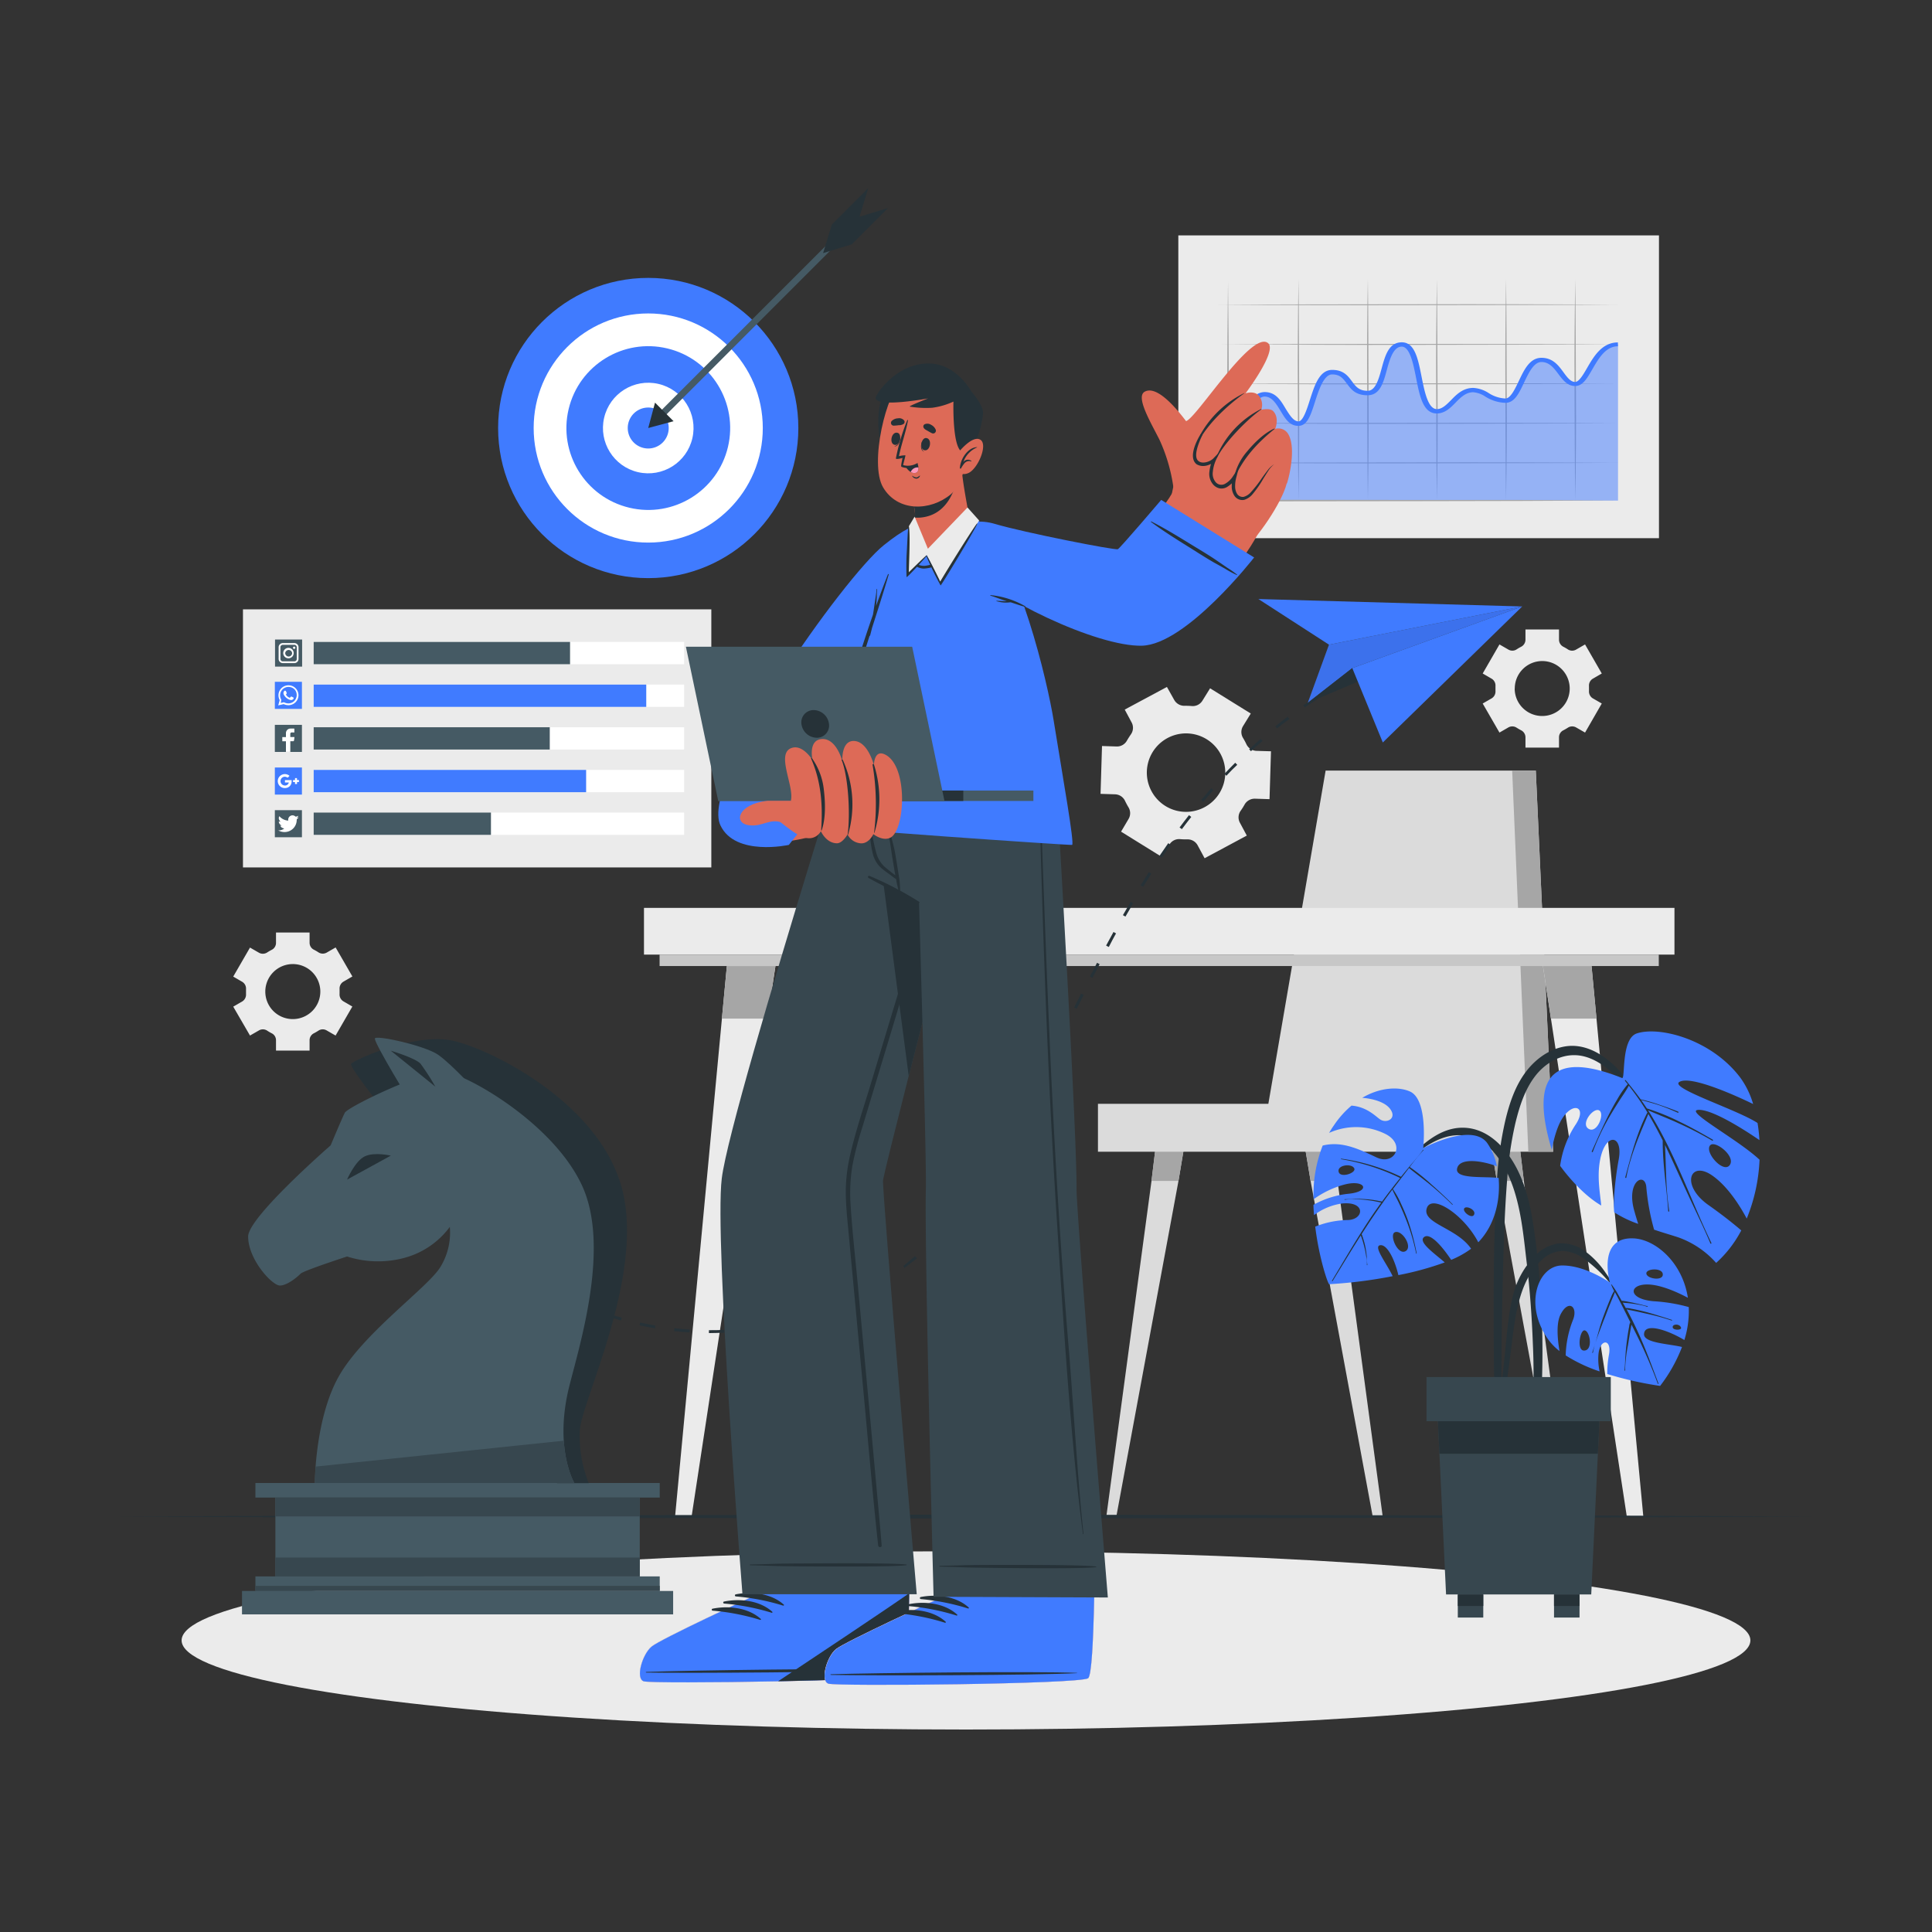 <svg xmlns="http://www.w3.org/2000/svg" viewBox="0 0 500 500"><rect x="0" y="0" width="500" height="500" fill="#333333" stroke="none"/><g id="freepik--background-complete--inject-220"><polygon points="307.36 291.39 304.99 305.62 288.91 392.44 286.32 392.44 298.01 305.62 299.74 291.39 307.36 291.39" style="fill:#dbdbdb"></polygon><polygon points="299.74 291.39 307.36 291.39 304.99 305.62 298.01 305.62 299.74 291.39" style="fill:#a6a6a6"></polygon><polygon points="357.84 392.44 355.25 392.44 339.18 305.62 336.8 291.39 344.43 291.39 346.15 305.62 357.84 392.44" style="fill:#dbdbdb"></polygon><polygon points="344.43 291.39 346.15 305.62 339.18 305.62 336.8 291.39 344.43 291.39" style="fill:#a6a6a6"></polygon><polygon points="406.06 392.44 403.47 392.44 387.4 305.62 385.02 291.39 392.65 291.39 394.37 305.62 406.06 392.44" style="fill:#dbdbdb"></polygon><polygon points="394.37 305.62 387.4 305.62 385.02 291.39 392.65 291.39 394.37 305.62" style="fill:#a6a6a6"></polygon><polygon points="401.95 298.07 284.15 298.07 284.15 285.66 328.25 285.66 343.07 199.43 397.46 199.43 401.95 298.07" style="fill:#dbdbdb"></polygon><polygon points="401.95 298.07 395.53 298.07 391.35 199.43 397.46 199.43 401.95 298.07" style="fill:#a6a6a6"></polygon><path d="M290.13,215.23l10.53,6.53,2-3.22a2.93,2.93,0,0,1,2.77-1.37c.61.05,1.23.07,1.85.06a2.93,2.93,0,0,1,2.67,1.54l1.8,3.34,10.92-5.86-1.79-3.34a2.93,2.93,0,0,1,.2-3.08,17.16,17.16,0,0,0,1-1.58,3,3,0,0,1,2.68-1.55l3.79.12.38-12.39-3.8-.11a3,3,0,0,1-2.57-1.73c-.13-.27-.26-.54-.41-.81s-.29-.54-.45-.79a2.94,2.94,0,0,1,0-3.08l2-3.25-10.53-6.53-2,3.23a2.92,2.92,0,0,1-2.77,1.36c-.61-.05-1.23-.07-1.84-.06a3,3,0,0,1-2.68-1.53L302,177.78l-10.92,5.86,1.79,3.34a2.93,2.93,0,0,1-.2,3.08c-.35.51-.67,1-1,1.57a2.94,2.94,0,0,1-2.67,1.56l-3.8-.12-.38,12.38,3.8.12a2.94,2.94,0,0,1,2.55,1.73c.13.27.27.54.42.82s.29.53.45.79a2.94,2.94,0,0,1,0,3.09ZM298,204.74a10.15,10.15,0,1,1,13.74,4.16A10.13,10.13,0,0,1,298,204.74Z" style="fill:#ebebeb"></path><path d="M383.72,182.07l4.34,7.52,2.3-1.33a2.05,2.05,0,0,1,2.16.08c.37.23.74.45,1.13.65a2.06,2.06,0,0,1,1.14,1.83v2.66h8.68v-2.66a2,2,0,0,1,1.15-1.83c.38-.2.76-.42,1.12-.65a2.05,2.05,0,0,1,2.16-.08l2.31,1.33,4.33-7.52-2.31-1.33a2.07,2.07,0,0,1-1-1.91c0-.21,0-.43,0-.64s0-.43,0-.64a2.05,2.05,0,0,1,1-1.91l2.31-1.34-4.33-7.52-2.31,1.33a2,2,0,0,1-2.17-.07,11.27,11.27,0,0,0-1.12-.65,2.06,2.06,0,0,1-1.14-1.83V162.9h-8.68v2.66a2.06,2.06,0,0,1-1.14,1.83,12.53,12.53,0,0,0-1.12.65,2,2,0,0,1-2.16.07l-2.31-1.33-4.34,7.52,2.31,1.34a2.06,2.06,0,0,1,1,1.91c0,.21,0,.42,0,.64s0,.43,0,.64a2.07,2.07,0,0,1-1,1.91Zm8.3-3.88a7.11,7.11,0,1,1,7.11,7.11A7.11,7.11,0,0,1,392,178.19Z" style="fill:#ebebeb"></path><path d="M60.36,260.52,64.7,268l2.3-1.32a2,2,0,0,1,2.17.07c.36.23.73.45,1.12.65a2,2,0,0,1,1.14,1.83v2.66h8.69v-2.66a2,2,0,0,1,1.14-1.83c.39-.2.76-.42,1.12-.65a2,2,0,0,1,2.17-.07l2.3,1.32,4.34-7.51-2.31-1.34a2.05,2.05,0,0,1-1-1.91c0-.21,0-.43,0-.64s0-.43,0-.64a2.06,2.06,0,0,1,1-1.91l2.32-1.34-4.34-7.51-2.31,1.33a2.05,2.05,0,0,1-2.16-.08,12.53,12.53,0,0,0-1.12-.65A2,2,0,0,1,80.12,244v-2.66H71.43V244a2,2,0,0,1-1.14,1.83,12.53,12.53,0,0,0-1.12.65,2.05,2.05,0,0,1-2.16.08l-2.31-1.33-4.34,7.51,2.31,1.34a2.05,2.05,0,0,1,1,1.91c0,.21,0,.42,0,.64s0,.43,0,.64a2.08,2.08,0,0,1-1,1.92Zm8.3-3.89a7.12,7.12,0,1,1,7.11,7.11A7.11,7.11,0,0,1,68.66,256.63Z" style="fill:#ebebeb"></path><polygon points="200.69 250.01 179 392.37 174.72 392.37 188.11 250.01 200.69 250.01" style="fill:#ebebeb"></polygon><polygon points="200.68 250.01 198.61 263.61 186.83 263.61 188.11 250.01 200.68 250.01" style="fill:#a6a6a6"></polygon><polygon points="399.31 250.01 421 392.37 425.28 392.37 411.89 250.01 399.31 250.01" style="fill:#ebebeb"></polygon><polygon points="399.32 250.01 401.39 263.61 413.17 263.61 411.89 250.01 399.32 250.01" style="fill:#a6a6a6"></polygon><rect x="166.66" y="234.96" width="266.69" height="12.09" style="fill:#ebebeb"></rect><rect x="170.7" y="247.05" width="258.59" height="2.96" style="fill:#c7c7c7"></rect></g><g id="freepik--Shadow--inject-220"><ellipse cx="250" cy="424.53" rx="203" ry="23.07" style="fill:#ebebeb"></ellipse></g><g id="freepik--Floor--inject-220"><polygon points="29.71 392.48 84.78 392.24 139.85 392.15 250 391.98 360.15 392.15 415.22 392.23 470.29 392.48 415.22 392.72 360.15 392.81 250 392.98 139.85 392.81 84.78 392.72 29.71 392.48" style="fill:#263238"></polygon></g><g id="freepik--Bullseye--inject-220"><circle cx="167.76" cy="110.77" r="38.85" style="fill:#407BFF"></circle><circle cx="167.76" cy="110.77" r="29.65" style="fill:#fff"></circle><circle cx="167.76" cy="110.77" r="21.19" transform="translate(21.12 248.28) rotate(-76.59)" style="fill:#407BFF"></circle><circle cx="167.76" cy="110.77" r="11.72" transform="translate(22.29 249.52) rotate(-77.08)" style="fill:#fff"></circle><path d="M173.06,110.77a5.3,5.3,0,1,1-5.3-5.3A5.29,5.29,0,0,1,173.06,110.77Z" style="fill:#407BFF"></path><rect x="160.82" y="81.36" width="71" height="1.7" transform="translate(-0.63 162.9) rotate(-45)" style="fill:#455a64"></rect><polygon points="174.32 109.01 167.76 110.77 169.52 104.2 174.32 109.01" style="fill:#263238"></polygon><polygon points="229.82 53.84 220.41 63.25 213.02 65.5 215.28 58.12 224.69 48.71 222.44 56.09 229.82 53.84" style="fill:#263238"></polygon></g><g id="freepik--paper-plane--inject-220"><path d="M106.12,286.87c0-.68-.07-1.36-.07-2h.75c0,.65,0,1.31.07,2Z" style="fill:#263238"></path><path d="M183.6,345h-.13v-.75h.14c1.26,0,2.56,0,3.85-.1l0,.75C186.19,344.94,184.88,345,183.6,345Zm-5.16-.17c-1.33-.08-2.68-.2-4-.34l.08-.75c1.31.15,2.65.26,4,.35Zm14.07-.31-.08-.75c1.31-.14,2.64-.32,3.95-.52l.11.74C195.17,344.17,193.83,344.34,192.51,344.49Zm-23-.74c-1.31-.23-2.63-.49-4-.79l.17-.73c1.3.29,2.61.55,3.91.78Zm32-.71-.16-.73c1.29-.28,2.6-.6,3.88-.93l.19.72C204.06,342.44,202.74,342.76,201.44,343Zm-40.8-1.32c-1.28-.37-2.57-.77-3.84-1.2l.24-.71c1.26.43,2.54.83,3.81,1.19Zm49.53-1-.23-.71c1.24-.41,2.51-.85,3.77-1.32l.26.7C212.7,339.83,211.42,340.27,210.17,340.68Zm-58.08-1.92c-1.24-.5-2.48-1-3.69-1.59l.31-.69c1.2.56,2.44,1.09,3.66,1.59Zm66.54-1.29-.3-.69c1.22-.52,2.43-1.09,3.6-1.69l.34.67C221.08,336.36,219.86,336.94,218.63,337.47Zm-74.74-2.54c-1.19-.64-2.37-1.3-3.5-2l.38-.64c1.13.67,2.3,1.33,3.48,2Zm82.77-1.6-.39-.64c1.13-.68,2.26-1.41,3.36-2.16l.42.62C228.94,331.91,227.8,332.64,226.66,333.33Zm-90.52-3.07c-1.12-.75-2.22-1.53-3.29-2.32l.45-.6c1,.78,2.15,1.56,3.26,2.3Zm98-2.09-.46-.58c1-.82,2.06-1.68,3.05-2.56l.5.57C236.18,326.48,235.14,327.35,234.09,328.17Zm-105.18-3.35c-1-.87-2-1.76-3-2.66l.51-.55c1,.89,2,1.78,3,2.63Zm111.94-2.65-.53-.53c.92-.92,1.85-1.88,2.76-2.87l.55.5C242.71,320.27,241.78,321.25,240.85,322.17ZM122.3,318.62c-.92-1-1.83-2-2.7-3l.57-.49c.86,1,1.76,2,2.67,3Zm124.64-3.13-.57-.48c.84-1,1.68-2.05,2.49-3.11l.59.46C248.63,313.42,247.79,314.48,246.94,315.49Zm-130.49-3.78c-.8-1.08-1.58-2.19-2.31-3.3l.63-.41c.72,1.09,1.49,2.19,2.29,3.26Zm136-3.38-.62-.44c.77-1.08,1.53-2.17,2.27-3.28l.63.41C254,306.14,253.22,307.24,252.45,308.33Zm-140.89-4.24c-.66-1.2-1.26-2.42-1.8-3.61l.68-.31c.54,1.18,1.13,2.38,1.77,3.56Zm145.9-3.28-.64-.4c.71-1.12,1.4-2.26,2.09-3.41l.64.39C258.86,298.54,258.17,299.68,257.46,300.81Zm-149.53-5c-.43-1.31-.79-2.62-1.07-3.89l.73-.16c.28,1.25.63,2.53,1,3.82Zm154.16-2.71-.66-.37c.66-1.16,1.31-2.32,2-3.49l.66.36C263.4,290.74,262.74,291.9,262.09,293.06Zm4.34-7.91-.66-.36q.94-1.76,1.86-3.54l.67.35C267.68,282.79,267.06,284,266.43,285.15Zm4.16-8-.66-.34c.6-1.19,1.2-2.38,1.81-3.57l.67.33Zm4.06-8.06-.67-.33,1.79-3.59.67.34Zm4-8.06-.67-.34,1.81-3.58.67.34Zm4.08-8-.66-.34,1.84-3.56.67.35Zm4.19-8-.66-.36c.63-1.17,1.27-2.34,1.91-3.51l.66.36C288.21,242.67,287.58,243.84,287,245Zm4.35-7.86-.66-.37c.66-1.16,1.33-2.31,2-3.46l.65.38C292.62,234.85,292,236,291.3,237.15Zm4.57-7.72-.64-.4c.7-1.13,1.4-2.26,2.12-3.38l.64.4C297.27,227.17,296.56,228.3,295.87,229.43Zm4.85-7.55-.63-.42c.75-1.11,1.51-2.21,2.28-3.31l.61.44C302.21,219.68,301.46,220.78,300.72,221.88Zm5.19-7.35-.61-.44c.8-1.07,1.61-2.14,2.44-3.19l.59.46C307.51,212.41,306.7,213.47,305.91,214.53Zm5.55-7.06-.58-.48c.86-1,1.73-2.05,2.61-3.05l.56.49C313.17,205.43,312.31,206.45,311.46,207.47Zm6-6.73-.55-.52c.92-1,1.84-1.93,2.79-2.88l.53.53C319.24,198.81,318.32,199.77,317.41,200.74Zm6.36-6.35-.52-.55c1-.91,2-1.81,3-2.69l.49.56C325.72,192.59,324.73,193.49,323.77,194.39Zm6.76-5.9-.47-.58c1-.85,2.1-1.68,3.15-2.48l.46.59C332.63,186.82,331.57,187.65,330.53,188.49Zm7.16-5.41-.43-.61c1.09-.76,2.21-1.52,3.33-2.25l.41.63C339.89,181.57,338.78,182.33,337.69,183.08Zm7.54-4.88-.39-.64c1.15-.69,2.32-1.37,3.48-2l.36.65C347.53,176.85,346.37,177.52,345.23,178.2Z" style="fill:#263238"></path><path d="M353.29,173.76l-.34-.67,1.8-.89.33.67Z" style="fill:#263238"></path><polygon points="343.94 166.84 338.46 181.88 349.97 172.9 393.95 156.95 343.94 166.84" style="fill:#407BFF"></polygon><polygon points="343.94 166.84 338.46 181.88 349.97 172.9 393.95 156.95 343.94 166.84" style="fill:#17153e;opacity:0.1"></polygon><polygon points="351.44 176.41 338.46 181.88 349.97 172.9 351.44 176.41" style="fill:#263238"></polygon><polygon points="349.97 172.9 393.95 156.95 357.87 192.15 349.97 172.9" style="fill:#407BFF"></polygon><polygon points="343.94 166.84 325.67 155.03 393.95 156.95 343.94 166.84" style="fill:#407BFF"></polygon></g><g id="freepik--chess-pawn--inject-220"><rect x="66.1" y="383.8" width="104.64" height="3.77" style="fill:#455a64"></rect><rect x="66.1" y="407.97" width="104.64" height="3.77" style="fill:#455a64"></rect><rect x="66.1" y="410.42" width="104.64" height="1.31" style="fill:#37474f"></rect><rect x="62.63" y="411.74" width="111.58" height="6.06" style="fill:#455a64"></rect><rect x="71.27" y="387.57" width="94.3" height="20.4" style="fill:#455a64"></rect><rect x="71.27" y="387.57" width="94.3" height="4.88" style="fill:#37474f"></rect><rect x="71.27" y="403.09" width="94.3" height="4.88" style="fill:#37474f"></rect><path d="M97,284.36s-6.4-8.2-6.15-9,16.46-8.25,26.44-6,38.24,16.29,43.81,38.74-10.64,54.62-11.05,62.1a32.68,32.68,0,0,0,2.32,13.64h-8.23s-4.4-8.4-1.66-21,9.89-36.33,6.73-49.3-24.6-30.26-31-32.59S97,284.36,97,284.36Z" style="fill:#263238"></path><path d="M148.64,383.8H81.48s0-17.4,6.65-28.37,22.6-22.28,25.82-27.49a17,17,0,0,0,2.46-10.42,21.53,21.53,0,0,1-12.33,8.16,26.26,26.26,0,0,1-14.26-.5s-11.23,3.66-12,4.43-3.32,3-5.32,3.09S64.22,326,64.22,320c0-5,21.35-23.58,21.35-23.58s2.88-6.88,3.66-8.43,20.5-11,25.71-10.64,28.09,13,35.7,29.49c7.31,15.85-.59,41.08-3.33,52C143.32,374.88,148.64,383.8,148.64,383.8Z" style="fill:#455a64"></path><path d="M89.82,305.28l11.32-6.2s-4.15-1-6.69.16S89.82,305.28,89.82,305.28Z" style="fill:#263238"></path><path d="M106.41,285.59S97.15,270.49,97,268.8c-.09-1.08,12.88,1.75,16.37,4.16s10.23,9.82,10.23,9.82Z" style="fill:#455a64"></path><path d="M101.14,271.92s6.45,1.92,7.72,3.4a61.45,61.45,0,0,1,3.81,5.91" style="fill:#263238"></path><path d="M81.67,379.55l64.24-6.7c.45,7.12,2.73,10.95,2.73,10.95H81.48Z" style="fill:#37474f"></path></g><g id="freepik--chart-2--inject-220"><rect x="304.95" y="60.92" width="124.39" height="78.36" style="fill:#ebebeb"></rect><path d="M315.2,78.86c17.26-.11,34.52-.08,51.77-.12s34.52,0,51.77.12c-17.25.11-34.51.08-51.77.12S332.46,79,315.2,78.86Z" style="fill:#a6a6a6"></path><path d="M315.2,89.09C332.46,89,349.72,89,367,89s34.52,0,51.77.12c-17.25.11-34.51.08-51.77.13S332.46,89.2,315.2,89.09Z" style="fill:#a6a6a6"></path><path d="M315.2,99.32c17.26-.11,34.52-.08,51.77-.12s34.52,0,51.77.12c-17.25.11-34.51.08-51.77.13S332.46,99.43,315.2,99.32Z" style="fill:#a6a6a6"></path><path d="M315.2,109.55c17.26-.11,34.52-.08,51.77-.12s34.52,0,51.77.12c-17.25.11-34.51.08-51.77.13S332.46,109.66,315.2,109.55Z" style="fill:#a6a6a6"></path><path d="M315.2,119.78c17.26-.11,34.52-.08,51.77-.12s34.52,0,51.77.12c-17.25.11-34.51.08-51.77.13S332.46,119.89,315.2,119.78Z" style="fill:#a6a6a6"></path><path d="M336.05,72.21c.15,9.56.11,19.12.17,28.68s0,19.11-.17,28.67c-.15-9.56-.12-19.12-.18-28.67S335.9,81.77,336.05,72.21Z" style="fill:#a6a6a6"></path><path d="M354,72.21c.16,9.56.12,19.12.18,28.68s0,19.11-.18,28.67c-.15-9.56-.11-19.12-.17-28.67S353.8,81.77,354,72.21Z" style="fill:#a6a6a6"></path><path d="M371.86,72.21c.15,9.56.11,19.12.18,28.68s0,19.11-.18,28.67c-.15-9.56-.12-19.12-.18-28.67S371.71,81.77,371.86,72.21Z" style="fill:#a6a6a6"></path><path d="M389.76,72.21c.16,9.56.12,19.12.18,28.68s0,19.11-.18,28.67c-.15-9.56-.11-19.12-.17-28.67S389.61,81.77,389.76,72.21Z" style="fill:#a6a6a6"></path><path d="M407.67,72.21c.15,9.56.11,19.12.18,28.68s0,19.11-.18,28.67c-.15-9.56-.11-19.12-.18-28.67S407.52,81.77,407.67,72.21Z" style="fill:#a6a6a6"></path><path d="M317.81,112.36c3.16,0,5-10.39,9.52-10.39s4.95,7.58,8.72,7.58,3.65-13.32,8.72-13.32,3.88,5.41,9.18,5.41,3.3-12.55,8.84-12.55,3.3,17.29,9.07,17.29c3.65,0,5.06-5.49,9.42-5.49,2.89,0,4.59,2.74,8.36,2.74s4.6-10.56,9.31-10.56,5.25,6.25,8.72,6.25,4.71-10.23,11.07-10.23v40.47H317.81Z" style="fill:#407BFF;opacity:0.5"></path><path d="M317.81,112.86v-1c1,0,2.27-2.43,3.24-4.2,1.65-3,3.36-6.19,6.28-6.19s4.2,2.3,5.42,4.34c1,1.59,2,3.24,3.3,3.24,1.18,0,2.2-3.2,2.94-5.53,1.23-3.83,2.49-7.79,5.78-7.79,2.93,0,4.08,1.56,5.09,2.93s1.84,2.48,4.09,2.48c2,0,2.84-2.93,3.61-5.77.91-3.33,1.85-6.78,5.23-6.78s4.21,4.34,5.12,8.94c.74,3.72,1.65,8.35,3.95,8.35,1.37,0,2.5-1.15,3.69-2.35,1.44-1.48,3.09-3.14,5.73-3.14a8.16,8.16,0,0,1,4,1.34,8.62,8.62,0,0,0,4.33,1.4c1.31,0,2.5-2.51,3.46-4.53,1.41-3,2.87-6,5.85-6s4.43,2,5.72,3.76c.94,1.28,1.83,2.49,3,2.49,1,0,2.13-1.94,3.12-3.66,1.7-2.93,3.82-6.57,7.95-6.57v1c-3.18,0-5,3.16-6.64,6-1.39,2.39-2.48,4.28-4.43,4.28s-3.11-1.47-4.26-3-2.35-3.21-4.46-3.21c-2,0-3.31,2.84-4.51,5.35-1.32,2.8-2.47,5.21-4.8,5.21a10.26,10.26,0,0,1-5.2-1.61,6.59,6.59,0,0,0-3.16-1.13c-1.9,0-3.26,1.37-4.57,2.71s-2.74,2.78-4.85,2.78c-3.53,0-4.42-4.48-5.35-9.21-.71-3.6-1.6-8.08-3.72-8.08s-3.08,3.17-3.84,6c-.92,3.38-1.79,6.58-5,6.58s-4.29-1.61-5.34-3-1.77-2.39-3.84-2.39-3.4,3.89-4.39,7c-1.13,3.53-2,6.31-4.33,6.31s-3.4-1.87-4.6-3.85c-1.11-1.83-2.25-3.73-4.12-3.73s-3.62,3.08-5,5.55C320.9,110.72,319.74,112.86,317.81,112.86Z" style="fill:#407BFF"></path><path d="M317.81,72.83c.11,9.46.21,18.91.22,28.37l.11,28.36-.33-.23,50.47.06,25.23,0,25.23.13-25.23.13-25.23.05-50.47.06h-.33v-.24l.11-28.36C317.6,91.74,317.69,82.29,317.81,72.83Z" style="fill:#a6a6a6"></path></g><g id="freepik--chart-1--inject-220"><rect x="62.88" y="157.7" width="121.21" height="66.79" style="fill:#ebebeb"></rect><rect x="81.18" y="166.13" width="95.87" height="5.77" style="fill:#fff"></rect><rect x="81.18" y="166.13" width="66.35" height="5.77" style="fill:#455a64"></rect><rect x="81.18" y="177.17" width="95.87" height="5.77" style="fill:#fff"></rect><rect x="81.18" y="177.17" width="86.07" height="5.77" style="fill:#407BFF"></rect><rect x="81.18" y="188.21" width="95.87" height="5.77" style="fill:#fff"></rect><rect x="81.18" y="188.21" width="61.1" height="5.77" style="fill:#455a64"></rect><rect x="81.18" y="199.25" width="95.87" height="5.77" style="fill:#fff"></rect><rect x="81.18" y="199.25" width="70.51" height="5.77" style="fill:#407BFF"></rect><rect x="81.18" y="210.29" width="95.87" height="5.77" style="fill:#fff"></rect><rect x="81.18" y="210.29" width="45.88" height="5.77" style="fill:#455a64"></rect><rect x="71.13" y="187.59" width="7.01" height="7.01" style="fill:#455a64"></rect><path d="M74,191.84h-.94v-1.08H74c0-.08,0-.14,0-.21,0-.28,0-.57,0-.85a1.18,1.18,0,0,1,1-1.14,9.26,9.26,0,0,1,1.18,0v1H75.8a2.31,2.31,0,0,0-.37,0,.34.34,0,0,0-.3.34c0,.28,0,.55,0,.85H76.2c0,.35-.09.68-.14,1,0,0-.09.07-.13.07h-.8v2.77H74Z" style="fill:#fff"></path><rect x="71.13" y="198.63" width="7.01" height="7.01" style="fill:#407BFF"></rect><path d="M74.75,202.5h-1v-.61h1.72v.36a1.66,1.66,0,0,1-1.61,1.69,1.8,1.8,0,0,1-1-3.39,1.84,1.84,0,0,1,2.07.24c-.14.14-.28.29-.42.42s-.08,0-.12,0a3.61,3.61,0,0,0-.46-.17,1.1,1.1,0,0,0-1.31.89,1.12,1.12,0,0,0,.89,1.33A1,1,0,0,0,74.75,202.5Z" style="fill:#fff"></path><path d="M77.37,201.87v.38s0,.08,0,.14h-.5v.51h-.52v-.5h-.51v-.52h.51v-.51h.51v.5Z" style="fill:#fff"></path><rect x="71.13" y="209.67" width="7.01" height="7.01" style="fill:#455a64"></rect><path d="M72,214.91a2.45,2.45,0,0,0,1.56-.48c-.65-.19-.91-.39-1-.76l.43,0a1.17,1.17,0,0,1-.84-1.09l.44.11c-.47-.58-.56-1-.28-1.46a3.18,3.18,0,0,0,2.28,1.14,1,1,0,0,0,0-.18,1.11,1.11,0,0,1,1.83-.91.25.25,0,0,0,.25.05l.54-.2a1.09,1.09,0,0,1-.43.54v0l.54-.14,0,0c-.14.14-.27.28-.42.41a.3.3,0,0,0-.11.24,3.14,3.14,0,0,1-2.85,3.14,3.26,3.26,0,0,1-1.86-.38Z" style="fill:#fff"></path><rect x="71.18" y="165.51" width="7.01" height="7.01" style="fill:#455a64"></rect><path d="M77.26,167.6a1.08,1.08,0,0,0-1.13-1.17c-1,0-1.93,0-2.89,0a1.08,1.08,0,0,0-1.13,1.14c0,.48,0,1,0,1.44s0,.94,0,1.41a1.1,1.1,0,0,0,1.15,1.19h2.86a1.09,1.09,0,0,0,1.14-1.16Q77.27,169,77.26,167.6Zm-.46,2.86a.62.62,0,0,1-.68.69H73.26a.62.62,0,0,1-.69-.69q0-1.44,0-2.88a.63.63,0,0,1,.69-.7h2.85a.63.63,0,0,1,.69.69c0,.48,0,1,0,1.45S76.81,170,76.8,170.46Z" style="fill:#fff"></path><path d="M74.69,167.67A1.35,1.35,0,1,0,76,169,1.34,1.34,0,0,0,74.69,167.67Zm0,2.24a.9.9,0,0,1-.88-.89.9.9,0,0,1,1.79,0A.9.9,0,0,1,74.67,169.91Z" style="fill:#fff"></path><path d="M76.44,167.63a.31.31,0,0,1-.62,0,.31.31,0,0,1,.33-.29A.3.3,0,0,1,76.44,167.63Z" style="fill:#fff"></path><rect x="71.13" y="176.45" width="7.01" height="7.01" style="fill:#407BFF"></rect><path d="M72,182.55c.12-.4.22-.77.33-1.14a.5.5,0,0,0,0-.34A2.59,2.59,0,1,1,77.25,180a2.62,2.62,0,0,1-2.45,2.5,2.85,2.85,0,0,1-1.29-.24.36.36,0,0,0-.25,0Zm.63-.61c.26-.06.48-.13.7-.17a.28.28,0,0,1,.22,0,2.41,2.41,0,0,0,1.05.27,2.16,2.16,0,0,0,2.16-2.52,2,2,0,0,0-1.62-1.69,2.17,2.17,0,0,0-2.37,3.19.36.36,0,0,1,0,.25A6.12,6.12,0,0,1,72.65,181.94Z" style="fill:#fff"></path><path d="M73.51,178.9c.18-.24.41-.2.54.07a1.45,1.45,0,0,1,.1.25.3.3,0,0,1-.07.41.17.17,0,0,0,0,.25,1.84,1.84,0,0,0,.79.67.18.18,0,0,0,.24-.06c.23-.27.23-.27.55-.12l.11.06a.29.29,0,0,1,.08.53.71.71,0,0,1-.72.18,2.65,2.65,0,0,1-1.58-1.2,1,1,0,0,1-.19-.58A.84.84,0,0,1,73.51,178.9Z" style="fill:#fff"></path></g><g id="freepik--Character--inject-220"><path d="M166.61,435.13c2.19.71,64.83-.11,67.19-1.65.91-.57,1.32-9.71,1.51-20.76v-.34c0-2.28.07-4.63.07-7,0-.33,0-.66,0-1l-3-32.5-41.9.42,4.13,32.19,0,1.28.25,6.66,0,.68s-23.84,11-26.26,13S164.41,434.43,166.61,435.13Z" style="fill:#dd6a57"></path><path d="M166.61,435.13c2.19.71,64.83-.11,67.19-1.65.91-.57,1.32-9.71,1.51-20.76v-.34c0-2.28.07-4.63.07-7,0-.33,0-.66,0-1l-40.81.11,0,1.28.25,6.66,0,.68s-23.84,11-26.26,13S164.41,434.43,166.61,435.13Z" style="fill:#ebebeb"></path><path d="M166.6,435.12c1.13.37,18.15.33,34.78,0,3.35-.06,6.67-.14,9.84-.23,11.86-.32,21.67-.81,22.58-1.4s1.31-9.45,1.49-20.3c0-.15,0-.3,0-.46s0-.24,0-.35h-.05l-40.36.07v.69s-23.83,11-26.25,13S164.41,434.42,166.6,435.12Z" style="fill:#407BFF"></path><path d="M167.29,432.69c10.55-.4,53.16-1,63.62-.59.09,0,.09.06,0,.07-10.45.62-53.06.88-63.62.69C167.06,432.86,167.06,432.7,167.29,432.69Z" style="fill:#263238"></path><path d="M190.4,412.62c4.14-.83,9.23-.25,12.45,2.66.12.12,0,.29-.18.25a57.84,57.84,0,0,0-12.25-2.38A.27.27,0,0,1,190.4,412.62Z" style="fill:#263238"></path><path d="M187.42,414.47c4.15-.83,9.24-.26,12.45,2.66.12.11,0,.29-.17.25A58.74,58.74,0,0,0,187.45,415,.26.26,0,0,1,187.42,414.47Z" style="fill:#263238"></path><path d="M184.45,416.32c4.14-.83,9.23-.26,12.44,2.66.13.11,0,.28-.17.24a59.12,59.12,0,0,0-12.25-2.38A.26.26,0,0,1,184.45,416.32Z" style="fill:#263238"></path><path d="M201.38,435.11c3.35-.06,6.67-.14,9.84-.23,11.86-.32,21.67-.81,22.58-1.4s1.31-9.45,1.49-20.3c0-.15,0-.3,0-.46s0-.24,0-.35h-.05C229.73,416.25,210.24,429.22,201.38,435.11Z" style="fill:#263238"></path><path d="M192.15,412.59h45.1s-9.08-105.36-8.72-107.2c.45-2.35,3.11-13,6.65-26.95,1.12-4.36,2.31-9,3.56-13.88,3.36-13.11,7.07-27.43,10.3-39.9,4.85-18.67,8.63-33.18,8.63-33.18H219.44S215,205.6,209.37,224c-9.15,29.87-21.37,71-22.58,81C184.84,321.08,192.15,412.59,192.15,412.59Z" style="fill:#37474f"></path><path d="M194.14,404.89c6.89-.14,4.91-.2,11.8-.26,3.38,0,25.53-.23,28.68.29a.07.07,0,0,1,0,.14c-3.15.52-25.3.33-28.68.3-6.89-.07-4.91-.12-11.8-.27A.1.1,0,0,1,194.14,404.89Z" style="fill:#263238"></path><path d="M220,299c1.48-6.52,3.69-12.91,5.61-19.31q5.86-19.5,11.8-39,3-9.75,6-19.48,1.51-4.92,3-9.83c1-3.2,2.15-6.37,3.05-9.6.37-1.32.57-.6.1,1.07-1,3.37-1.89,6.73-2.87,10.09q-2.91,10-5.86,19.93Q235,252.65,229,272.45q-3,9.92-6,19.85a81.31,81.31,0,0,0-2.44,9.6,44.69,44.69,0,0,0-.4,10.27c.44,6.9,1.24,13.79,1.87,20.68l1.92,20.7q1.91,20.59,3.78,41.2c.16,1.74.31,3.48.44,5.22.05.58-.84.54-.9,0-1.48-13.58-2.62-27.2-3.9-40.8s-2.53-27.06-3.8-40.6c-.32-3.39-.68-6.8-.68-10.21A42.42,42.42,0,0,1,220,299Z" style="fill:#263238"></path><path d="M223.78,191.48c2.66,20.53,7.72,59,11.4,87,8.63-33.84,22.49-87,22.49-87Z" style="fill:#263238"></path><path d="M214.39,435.73c2.2.72,64.83.13,67.2-1.4.91-.57,1.36-9.7,1.58-20.75,0-.12,0-.23,0-.35.05-2.28.09-4.62.1-7,0-.32,0-.65,0-1,.15-15.94-1-32.49-1-32.49l-40.94.27,1.14,32.19,0,1.27.23,6.67,0,.68s-23.87,11-26.3,12.91S212.2,435,214.39,435.73Z" style="fill:#dd6a57"></path><path d="M214.39,435.73c2.2.72,64.83.13,67.2-1.4.91-.57,1.36-9.7,1.58-20.75,0-.12,0-.23,0-.35.05-2.28.09-4.62.1-7,0-.32,0-.65,0-1l-40.8,0,0,1.27.23,6.67,0,.68s-23.87,11-26.3,12.91S212.2,435,214.39,435.73Z" style="fill:#ebebeb"></path><path d="M214.39,435.73c2.2.72,64.83.13,67.2-1.4.91-.57,1.36-9.7,1.58-20.75,0-.12,0-.23,0-.35l-40.42-.07,0,.68s-23.87,11-26.3,12.91S212.2,435,214.39,435.73Z" style="fill:#407BFF"></path><path d="M215.08,433.3c10.56-.36,53.17-.81,63.63-.36.08,0,.08.06,0,.07-10.46.58-53.07.68-63.63.46C214.86,433.46,214.86,433.3,215.08,433.3Z" style="fill:#263238"></path><path d="M238.27,413.31c4.14-.81,9.23-.22,12.43,2.71.13.11,0,.29-.17.25a58,58,0,0,0-12.24-2.43A.27.27,0,0,1,238.27,413.31Z" style="fill:#263238"></path><path d="M235.28,415.15c4.15-.82,9.24-.23,12.44,2.71.13.11,0,.28-.17.24a58.59,58.59,0,0,0-12.24-2.43A.26.26,0,0,1,235.28,415.15Z" style="fill:#263238"></path><path d="M232.3,417c4.15-.81,9.24-.22,12.44,2.71.12.11,0,.29-.18.25a57.83,57.83,0,0,0-12.24-2.43A.27.27,0,0,1,232.3,417Z" style="fill:#263238"></path><path d="M220.68,191.48s.88,18.29,5.07,32.78c.33,1.2.7,2.38,1.09,3.51a68,68,0,0,1,11,5.66s.44,14.72.88,31.13c.49,18.35,1,38.81.89,43.15-.38,16.24,2,105.54,2,105.54l45.1.18s-8.15-99.72-8.1-105.67c.09-9.56-2.18-51.83-3.93-82.65-1.08-19-2-33.63-2-33.63Z" style="fill:#37474f"></path><path d="M243.21,405.23c6.89-.12,4.91-.18,11.8-.22,3.37,0,25.53-.12,28.68.42.06,0,.06.13,0,.14-3.16.51-25.31.22-28.68.17-6.89-.09-4.92-.14-11.8-.31A.1.1,0,0,1,243.21,405.23Z" style="fill:#263238"></path><path d="M269,198c.83,25.16,1.71,50.32,2.84,75.47s2.65,50.47,4.76,75.64c1.18,14.07,2.29,33.85,3.81,47.88a.08.08,0,0,1-.15,0c-3.28-25-5.11-55.82-6.73-80.93s-2.71-50.27-3.56-75.42c-.49-14.23-.86-28.46-1.28-42.69C268.66,197.8,269,197.82,269,198Z" style="fill:#263238"></path><path d="M225,226.68a83.74,83.74,0,0,1,12.9,6.75.15.15,0,0,1-.14.26c-4.35-2.11-8.79-4.14-13-6.49A.29.29,0,0,1,225,226.68Z" style="fill:#263238"></path><path d="M224.71,211.16c.3,1.6.69,3.19,1,4.78s.57,3,1,4.5a7.73,7.73,0,0,0,2.1,3.77c.59.54,1.23,1,1.86,1.53.33.27.7.52,1.05.8-.05-.22-.08-.43-.12-.65-.11-.61-.21-1.21-.31-1.82-.23-1.35-.45-2.71-.65-4.06-.41-2.66-.78-5.35-1.34-8a.09.09,0,0,1,.17,0c.66,2.61,1.39,5.19,2,7.82.28,1.29,1.29,7.66,1.34,8.12s.08.93.1,1.4a6.22,6.22,0,0,1,0,1.43c0,.11-.17.09-.22,0h0a5.59,5.59,0,0,1-.4-1.38q-.18-.69-.3-1.38c0-.17-.06-.34-.08-.51-.63-.38-1.21-.89-1.8-1.31s-1.27-.91-1.87-1.41a7.16,7.16,0,0,1-2.29-3.58,26.09,26.09,0,0,1-.75-4.57c-.2-1.82-.35-3.64-.6-5.44C224.53,211.09,224.69,211.05,224.71,211.16Z" style="fill:#263238"></path><path d="M238.42,141.28c-1.7,7-20.15,44.66-20,47,0,.56,11.16,8,11.43,8.91,1.11,3.59-17.2,18.76-21.21,19.66-11.78,2.66-22.07,2.11-21.86-7.56.33-15.17,27-52.74,40.66-66C236.42,134.54,240.1,134.42,238.42,141.28Z" style="fill:#dd6a57"></path><path d="M204.15,218.66l21.67-27.18s-6.47-2.34-6.61-3.85,15.53-33.75,18.92-43.23.76-11.44-9.4-3.31-47.86,60.81-42.27,72.54C190.31,221.72,204.15,218.66,204.15,218.66Z" style="fill:#407BFF"></path><path d="M219.2,187.81a14.85,14.85,0,0,0-2.79,1q-1.36.6-2.7,1.23c-1.77.82-3.53,1.67-5.24,2.61s-3.37,1.94-5,3l-1.16.72-.46.16c-.65.23-1.3.48-1.92.77a30.63,30.63,0,0,0-3.51,1.93c-.08.05,0,.17.08.13a27.59,27.59,0,0,1,3.65-1.72l.5-.18c-.66.44-1.3.9-1.92,1.39A50,50,0,0,0,194,203c-.07.07,0,.17.11.1,2.68-2.6,6.07-4.48,9.3-6.31s6.62-3.94,10-5.81c1-.54,1.93-1.05,2.92-1.54a31.17,31.17,0,0,0,2.95-1.47A.09.09,0,0,0,219.2,187.81Z" style="fill:#263238"></path><path d="M277.47,218.66c-.16.16-66.24-4.36-66.8-5.09-.77-1,19.26-71.52,26.68-79.88,1.58-1.79,10.88-3.69,15.85,1,10.54,10,17.93,42.1,19.48,51.74C275.25,202.34,278.06,218.07,277.47,218.66Z" style="fill:#407BFF"></path><path d="M230,148.69c0-.11-.15-.19-.19-.08-1.09,2.72-2.1,5.47-3.09,8.22.05-.39.09-.79.12-1.18.08-1.05.07-2.1.16-3.14,0-.1-.15-.1-.15,0-.06,1.08-.26,2.14-.42,3.21s-.27,1.92-.43,2.88l-.09.51c-1.6,4.59-3.1,9.22-4.57,13.85-2.6,8.25-5,16.58-7.25,24.93-1.28,4.71-2.4,9.45-3.45,14.21a.08.08,0,0,0,.15,0c2.45-8.26,4.82-16.55,7.26-24.81,2.24-7.61,4.6-15.18,7-22.75a.09.09,0,0,0,.13-.05l.51-2C227.15,157.94,228.63,153.33,230,148.69Z" style="fill:#263238"></path><path d="M235.65,136.62s0,0,0,0c-.39,3-1.1,9.92,3.63,9.82a10,10,0,0,0,5.23-2.17,25.52,25.52,0,0,0,4.27-3.77,38.43,38.43,0,0,0,4.07-4.94c0-.07.17,0,.11.09-1.24,1.76-2.3,3.6-3.71,5.23a23.22,23.22,0,0,1-4.61,4.19,10,10,0,0,1-5.56,2.08,3.8,3.8,0,0,1-3.66-3.12A16.9,16.9,0,0,1,235.65,136.62Z" style="fill:#263238"></path><path d="M257.54,149.33c16.08,12,34.76,18.47,42.48,15.45,6-2.36,25.43-20.15,28.61-34.53.7-3.17-23.67-6-24.63-3.87-2.81,6.12-13.8,16.75-14.92,16.59-1.46-.2-18.09-3.76-31.22-6.85C242,132.39,248.75,142.79,257.54,149.33Z" style="fill:#dd6a57"></path><path d="M333,125.11c-1.27,5.15-8,14.68-10.51,16.35s-19.07-9.23-19.31-12.31,5.4-20.11,9.7-23.4S334.36,119.77,333,125.11Z" style="fill:#dd6a57"></path><path d="M303.67,126.08a44.1,44.1,0,0,0-3.6-12.28c-2.3-4.57-6.23-11.1-3.82-12.43C301.2,98.64,311,114.92,311,114.92s3.17,7.88-1.5,11A5.58,5.58,0,0,1,303.67,126.08Z" style="fill:#dd6a57"></path><path d="M307.32,112.15c2,1.93,3.52.16,3.52.16s-3,4.56-1.06,7,5-.82,5.24-1c-.16.24-2.8,4.5-.61,6.75s4.89-1.38,5.06-1.62c-.08.28-1,3.94,1,5.26,3.53,2.29,6.19-7,9.23-8.53,0,0,3.18,4.86,3.3,5s2.71-8.79.42-12.78a2.94,2.94,0,0,0-3.41-1.39s1.19-2.74-.48-4.57c-.87-.93-3.13-.38-3.13-.38a3.69,3.69,0,0,0-.73-3.77c-1.26-1.22-3.33-.48-3.33-.48s8.32-11,5.83-13c-4.3-3.51-18.87,20-21.31,20.2C305.7,109.05,306.43,111.3,307.32,112.15Z" style="fill:#dd6a57"></path><path d="M322,101.8a0,0,0,0,0,0-.07,26.23,26.23,0,0,0-11.32,10.7c-.08.15,0,.93.1.77C313.24,109.16,317.62,104.94,322,101.8Z" style="fill:#263238"></path><path d="M326.48,105.91s0-.11-.06-.08a24.5,24.5,0,0,0-11.62,12.43c-.07.19.05.44.15.23C316.66,114.89,322.49,108.72,326.48,105.91Z" style="fill:#263238"></path><path d="M319.45,123.84c2.27-5.26,6-9.26,10.4-12.82.06,0,0-.12-.07-.1-2.64,1.16-5.21,3.72-7,5.88a15.07,15.07,0,0,0-3.46,7C319.25,123.86,319.4,124,319.45,123.84Z" style="fill:#263238"></path><path d="M310.75,112.32c-.1.18.52.07.43.25-.95,2-2.47,5.62-1,6.76,1.16.9,3.18,0,3.82-.68l1.6-1.66-.93,2.12a9.49,9.49,0,0,0-.79,3,3.4,3.4,0,0,0,.73,2.66,1.93,1.93,0,0,0,2.39.46,5.74,5.74,0,0,0,2.11-2l1.52-2.27-.69,2.63a8.47,8.47,0,0,0-.29,2.25,3.64,3.64,0,0,0,.53,2,1.73,1.73,0,0,0,1.66.75,3.78,3.78,0,0,0,1.82-1.14,30.05,30.05,0,0,0,2.92-3.73c.47-.65.94-1.3,1.43-1.93a5.7,5.7,0,0,1,1.76-1.63,6.19,6.19,0,0,0-1.58,1.76c-.44.66-.85,1.34-1.27,2a26.45,26.45,0,0,1-2.78,4,4.53,4.53,0,0,1-2.14,1.44,2.45,2.45,0,0,1-2.5-1,4.44,4.44,0,0,1-.73-2.52,10.05,10.05,0,0,1,.29-2.5l.83.36a6.8,6.8,0,0,1-2.47,2.41,2.8,2.8,0,0,1-1.88.26,3.13,3.13,0,0,1-1.6-1A4.24,4.24,0,0,1,313,122a10.38,10.38,0,0,1,.92-3.24l.67.46c-.84.81-3,2.09-4.95.9C307.28,118.19,310.16,113.2,310.75,112.32Z" style="fill:#263238"></path><path d="M300.52,129.38l24.05,14.89S307,166.85,295.49,167.11s-38-12.24-46.42-21.52c-7.28-8,.88-12.24,8.42-10s31.15,6.88,31.81,6.54S300.52,129.38,300.52,129.38Z" style="fill:#407BFF"></path><path d="M320.15,148.72a25.79,25.79,0,0,0-2.57-1.81L314.8,145c-1.78-1.21-3.63-2.32-5.47-3.44-3.74-2.28-7.47-4.63-11.38-6.61-.07,0-.16.07-.09.12,3.47,2.58,7.17,4.85,10.83,7.14,1.82,1.15,3.64,2.31,5.5,3.38l2.82,1.57a26.58,26.58,0,0,0,3.06,1.65C320.13,148.85,320.21,148.77,320.15,148.72Z" style="fill:#263238"></path><path d="M265.34,156.9a22.45,22.45,0,0,0-9-2.89.08.08,0,0,0,0,.15c1.18.34,2.31.82,3.49,1.2l.71.22-.62,0-2-.1c-.07,0-.08.1,0,.11a8.83,8.83,0,0,0,2,.35,9.71,9.71,0,0,0,1.52-.06l.13,0c.52.14,3.24,1.12,3.77,1.16C265.36,157.06,265.38,157,265.34,156.9Z" style="fill:#263238"></path><path d="M239.3,143.24c3.36.56,9.4-5.34,11.38-9.58.13-.29-.49-3.23-1.08-6.83-.36-2.18-.69-4.63-.84-6.88,0-.46-1.55.49-1.55.49l-2.86.9-9.49,3a36.15,36.15,0,0,1,1.94,8.56,5.69,5.69,0,0,1,0,.93s0,.09,0,.15C236.58,135.72,236.05,142.69,239.3,143.24Z" style="fill:#dd6a57"></path><path d="M236.76,133.8s0,.09,0,.15a9,9,0,0,0,1.46,0c9.49-.84,9.88-13,9.88-13l-3.74.41-9.49,3a36.15,36.15,0,0,1,1.94,8.56A5.69,5.69,0,0,1,236.76,133.8Z" style="fill:#263238"></path><path d="M233.26,98.46s-4.6,1.78-5.55,6.38,0,9.48.39,9.72S233.26,98.46,233.26,98.46Z" style="fill:#263238"></path><path d="M251.68,105.35c1.33,5.07-1.88,19.45-5.57,22.54-5.35,4.48-13.83,4.6-17.57-1.77-3.62-6.18.9-24.84,5-27.62C239.57,94.41,249.71,97.85,251.68,105.35Z" style="fill:#dd6a57"></path><path d="M246.47,127.76h0" style="fill:none;stroke:#dc6a57;stroke-linecap:round;stroke-linejoin:round;stroke-width:0px"></path><path d="M238.64,114.2s.07.06.06.1c-.23,1-.33,2.11.48,2.62a0,0,0,1,1,0,0C238.12,116.6,238.27,115.08,238.64,114.2Z" style="fill:#263238"></path><path d="M239.72,113.36c1.59.2,1.07,3.37-.4,3.18S238.39,113.2,239.72,113.36Z" style="fill:#263238"></path><path d="M233,113.12s-.08,0-.09.07c-.13,1-.44,2.09-1.38,2.27,0,0,0,.06,0,.06C232.59,115.55,233,114.07,233,113.12Z" style="fill:#263238"></path><path d="M232.26,112c-1.56-.37-2.2,2.77-.76,3.12S233.56,112.27,232.26,112Z" style="fill:#263238"></path><path d="M241.2,112.12a12.83,12.83,0,0,1-1.15-.63c-.44-.25-.82-.4-1.05-.87a.66.66,0,0,1,.24-.79,1.7,1.7,0,0,1,1.7.1,2.5,2.5,0,0,1,1.23,1.29A.72.72,0,0,1,241.2,112.12Z" style="fill:#263238"></path><path d="M231.29,110.16a11.39,11.39,0,0,0,1.31-.12,2.17,2.17,0,0,0,1.32-.37.69.69,0,0,0,.09-.83,1.67,1.67,0,0,0-1.6-.58,2.46,2.46,0,0,0-1.64.69A.72.72,0,0,0,231.29,110.16Z" style="fill:#263238"></path><path d="M238,123.11c-.28.19-.56.47-.92.44a2.65,2.65,0,0,1-1-.42s-.07,0-.05,0a1.33,1.33,0,0,0,1.15.74,1,1,0,0,0,.91-.74C238.15,123.11,238.08,123.08,238,123.11Z" style="fill:#263238"></path><path d="M237.49,120a3.4,3.4,0,0,1-2.47,1.12,4.18,4.18,0,0,1-1.21-.15.71.71,0,0,1-.22-.06l-.21-.07a.23.23,0,0,1-.16-.25h0a.44.44,0,0,1,0-.1h0l0-.09c.1-.76.36-1.89.36-1.89-.29.09-1.8.49-1.72.1a51.44,51.44,0,0,1,2.95-9.88.1.1,0,0,1,.18.06c-.58,3.13-1.71,6.14-2.34,9.27a6.33,6.33,0,0,1,1.66-.22c.1,0-.55,2.19-.57,2.53v0a4.69,4.69,0,0,0,3.63-.51C237.49,119.86,237.56,119.94,237.49,120Z" style="fill:#263238"></path><path d="M234.32,120.67a4,4,0,0,0,1.38,1.49,1.77,1.77,0,0,0,1.07.25c.82-.08.95-.8.91-1.43a4,4,0,0,0-.2-1A5.15,5.15,0,0,1,234.32,120.67Z" style="fill:#263238"></path><path d="M235.7,122.16a1.77,1.77,0,0,0,1.07.25c.82-.08.95-.8.91-1.43A1.87,1.87,0,0,0,235.7,122.16Z" style="fill:#ff98b9"></path><path d="M249.37,117c-3,0-2.62-13.07-2.62-13.07a18.91,18.91,0,0,1-5.5,1.6,25.7,25.7,0,0,1-5.79-.3c-.41-.12,4.73-2.12,4.73-2.12s-12.89,2.41-13.57,0c-.23-.83,5.65-9.67,14.55-9,6.58.46,10.24,7.24,10.24,7.24s3.16,3.54,3,5.61C254.23,109.65,252.51,117,249.37,117Z" style="fill:#263238"></path><path d="M248.12,117s3.55-4.48,5.61-3.19-.81,7.93-3.36,8.71a2.54,2.54,0,0,1-3.32-1.57Z" style="fill:#dd6a57"></path><path d="M252.86,115.72s0,0,0,.07a6.4,6.4,0,0,0-3.55,3.81,1.39,1.39,0,0,1,2.11-.26s0,.1-.05.09a1.58,1.58,0,0,0-1.75.44,8,8,0,0,0-.9,1.34c-.09.16-.37.05-.3-.12l0,0C248.54,118.82,250.45,115.8,252.86,115.72Z" style="fill:#263238"></path><path d="M236.7,133.71l3.44,8.3,10.25-10.67,3,3.35s-10,16.88-10,16.13l-3.52-7.15-4.9,5.06.26-12.57Z" style="fill:#ebebeb"></path><path d="M234.69,142.51c.12-2.07.17-4.16.38-6.23,0-.07.12-.11.14,0,.44,2,0,9.92,0,11.82l0,0c.2-.22,4.55-4.46,4.59-4.39.76,1.13,3.34,6.34,3.52,6.81,1.57-2.68,7.61-12.43,9.48-15a.07.07,0,1,1,.12.07c-1.38,2.83-9.36,16-9.49,15.92a81.39,81.39,0,0,1-3.68-7.56c-.73.92-5.11,5.7-5.13,5.39A64.63,64.63,0,0,1,234.69,142.51Z" style="fill:#263238"></path><rect x="221.18" y="204.59" width="46.26" height="2.7" style="fill:#455a64"></rect><rect x="221.18" y="204.59" width="28.12" height="2.7" style="fill:#263238"></rect><polygon points="244.44 207.33 185.89 207.34 177.51 167.37 236.07 167.37 244.44 207.33" style="fill:#455a64"></polygon><path d="M214.54,187.35a3.15,3.15,0,0,1-3.19,3.58,4.07,4.07,0,0,1-3.94-3.58,3.16,3.16,0,0,1,3.19-3.58A4.06,4.06,0,0,1,214.54,187.35Z" style="fill:#263238"></path><path d="M197.64,209.71c3.61,2,8,6.63,11,7.15a3.49,3.49,0,0,0,3.8-1.74s1.35,3.1,4.16,3.12c1.45,0,2.74-2.28,2.74-2.28a4.16,4.16,0,0,0,3.68,2.3c2-.1,3-2.39,3-2.39s2.23,1.81,4.23,1c4-1.54,4.94-18.64-1.22-21.61-2.87-1.39-2.86,2.8-2.86,2.8s-1.46-6-5-6.29S218,197,218,197s-1.47-5.82-5.15-5.74c-3.83.09-2.56,5.47-2.56,5.47s-2.37-3.94-5.18-3.23c-4.62,1.17.63,10.1-.46,13.81h-6.12Z" style="fill:#dd6a57"></path><path d="M202.84,213.05c-3.58-1.55-5.3,1-9,.52-4.16-.54-2.81-5.42,4.5-6.29h6.33Z" style="fill:#dd6a57"></path><path d="M226.21,215.53a0,0,0,1,0,.09,0,29.82,29.82,0,0,0-.12-17.67c-.07-.18-.39-.15-.36.06A60.65,60.65,0,0,1,226.21,215.53Z" style="fill:#263238"></path><path d="M219.36,216c0,.07.1.08.12,0a27.83,27.83,0,0,0-1.33-19.26c-.1-.21-.4-.3-.31,0C219.5,200.94,220.12,210.56,219.36,216Z" style="fill:#263238"></path><path d="M209.92,196.34c2.61,5.94,3.05,12.13,2.59,18.54a.07.07,0,0,0,.14,0c1.08-3.08.95-7.2.57-10.4a17.21,17.21,0,0,0-3.09-8.26C210.06,196.15,209.86,196.21,209.92,196.34Z" style="fill:#263238"></path></g><g id="freepik--Plant--inject-220"><path d="M387.43,305a93,93,0,0,1,2.14-15c1.06-4.46,2.57-9,5.38-12.69,2.56-3.36,6.25-6,10.53-6.56,4.12-.51,8,1.33,11.08,3.93,3.83,3.22,6.76,7.48,9.5,11.61a142.77,142.77,0,0,1,8.21,14.37c.08.16-.17.3-.25.13a88.87,88.87,0,0,0-7.34-12,75.29,75.29,0,0,0-8.45-10.23c-2.83-2.77-6.43-5.35-10.53-5.48s-7.85,2.16-10.31,5.3c-2.75,3.52-4.14,7.92-5.19,12.2a92.12,92.12,0,0,0-2.12,14.32c-.8,9.9-1,19.87-1.25,29.81q-.18,8.43-.25,16.86,0,4.28-.07,8.55a52.65,52.65,0,0,1-.33,8.24c-.09.56-1,.5-1.09,0a49.67,49.67,0,0,1-.38-7.81c0-2.7-.07-5.4-.09-8.1-.05-5.25-.08-10.51-.06-15.76C386.59,326.13,386.72,315.55,387.43,305Z" style="fill:#263238"></path><path d="M401.59,297.57c.53-2.8,1.47-6.46,3.07-8.63,2.87-3.9,6-2.2,3.1,2.12a25.68,25.68,0,0,0-4,10.65s4.82,6.89,10.64,10.28c-.25-2.65-1-6.72-.48-10.65,1.11-8.51,6.26-8,5-1.27-1,5.42-1.44,11.17-1.17,13.67a29,29,0,0,0,6.22,3c-.33-1-.68-2.17-1.08-3.6-2.06-7.63,3-10,3.19-5.72a59.44,59.44,0,0,0,2,10.82c2.79.94,5.1,1.58,6.52,2.08a23.74,23.74,0,0,1,9.54,6.52,30.16,30.16,0,0,0,6.5-8.41c-1.78-1.53-4.59-3.81-8.49-6.56-7.32-5.17-4.77-11.69,1-7.63,4.19,2.92,7.43,8.34,8.9,11.13a45.26,45.26,0,0,0,3.32-15.23c-5.75-5.4-20-12.91-15.67-12.91,3.85,0,12.48,5.65,15.64,7.83a41.67,41.67,0,0,0-.49-4.43c-5.41-3.54-23-9.06-20.19-10.65,3.08-1.74,15.35,3.94,19.05,5.74a22.2,22.2,0,0,0-3.25-6.73c-7.47-10-20.95-13.46-26.83-11.55-4.17,1.35-2.95,11.91-3.84,11.55C403.05,272.3,395.44,277.06,401.59,297.57Zm41-1.16c1.18-1.43,6.67,2.78,5.08,5.09S441.05,298.25,442.58,296.41Zm-28.67-9c1.44.92-.69,6.26-2.92,4.64C409.1,290.66,412.45,286.48,413.91,287.4Z" style="fill:#407BFF"></path><path d="M416.09,289c.76-1.49,1.55-3,2.41-4.41a25.71,25.71,0,0,1,2.76-4l-.71-.88c-.1-.11.07-.28.17-.16.28.32.55.64.82,1a.24.24,0,0,1,.11.13c1,1.24,2,2.52,2.94,3.82a43.5,43.5,0,0,1,4.86,1.41c1.64.55,3.26,1.12,4.86,1.79.16.07.08.34-.09.27-1.58-.7-3.18-1.38-4.81-1.93s-3.13-.92-4.7-1.37c.51.72,1,1.45,1.5,2.19a57,57,0,0,1,8.58,3.5c2.9,1.38,5.7,3,8.48,4.59.15.09,0,.33-.15.24a92,92,0,0,0-8.43-4.36c-2.69-1.26-5.47-2.3-8.18-3.5,6.82,10.66,10.92,22.95,16.39,34.34.08.16-.18.3-.25.13-1.67-4-3.59-7.88-5.41-11.81-1.64-3.52-3.23-7.07-4.87-10.59q-.72-1.54-1.47-3.09c.3,5.69.18,11.48,1.11,17.11a.14.14,0,1,1-.28,0c-.39-6.08-1.46-12.07-1.42-18.19,0,0,0-.05,0-.08-1.16-2.32-2.39-4.62-3.72-6.85-2.27,5.33-4.64,10.74-5.7,16.45,0,.18-.32.1-.27-.08,1.54-5.73,3-11.47,5.73-16.77a66.33,66.33,0,0,0-4.81-6.93c-.76,1.42-1.74,2.75-2.6,4.11s-1.67,2.65-2.45,4a58.67,58.67,0,0,0-4.27,9c-.06.17-.34.08-.27-.09C413.28,295,414.6,292,416.09,289Z" style="fill:#263238"></path><path d="M362.27,302c4.39-4.39,9.48-10.16,16.25-10.15,6.53,0,11.34,5.28,14.11,10.71,2.89,5.67,3.93,12.1,4.74,18.35a221.51,221.51,0,0,1,1.73,22.57c.12,4.19.11,8.39,0,12.58a81.59,81.59,0,0,1-1,12.69c-.12.68-1.2.7-1.24,0-.2-3.53-.06-7.07,0-10.6s0-7-.16-10.44c-.26-7-.77-14.05-1.6-21-.72-6.1-1.29-12.38-3.12-18.27-1.65-5.32-4.74-11.4-10.13-13.74-7.35-3.19-14.54,2.63-19.36,7.55C362.37,302.3,362.15,302.12,362.27,302Z" style="fill:#263238"></path><path d="M339.92,311.81h0c0,.9.09,1.79.15,2.66a15.84,15.84,0,0,1,7.18-3c6.22-.66,5.82,4.07,1.67,4.27a23.66,23.66,0,0,0-8.54,1.71c1,8.21,3.28,14.81,3.61,14.9a120.21,120.21,0,0,0,16.43-2.08c-1.54-3.29-5.06-7.67-3.27-8s3.76,3.55,4.75,7.73a78.27,78.27,0,0,0,12-3.29c-2.73-2.37-7-5.31-5.34-6.57s5,2.9,7,5.91a23.81,23.81,0,0,0,5.16-2.88c-3.68-5.41-12.66-6.51-11.49-10.43s9.57,1.52,13.35,8.76c4.43-4.59,5.73-11.1,5.26-16.65-3.86-.45-11.29.36-10.75-2.41s5.9-2.24,10.3-.62a15.43,15.43,0,0,0-2.58-6.11c-4.07-5.22-16.48,1.42-16.48,1.42s1.33-12.48-3.41-14.64c-2.73-1.24-7.54-1.23-12.37,1.62,2.71.22,6,1.08,7.3,3,1.68,2.4-1,3.7-2.66,2.6-1.19-.79-3.41-3.26-7.42-3.58a24.28,24.28,0,0,0-4.48,5,22.73,22.73,0,0,0-1.31,2.06,17.07,17.07,0,0,1,14.53.26c5.38,2.68,2.38,8.27-2.25,6.09s-9-4.3-13.95-3.07a34.74,34.74,0,0,0-2.36,13.91,24.36,24.36,0,0,1,8-3.82c5.35-1.41,7,1.79,1.09,2.38A23.64,23.64,0,0,0,339.92,311.81Zm6.51-8.59c-.37-1.73,3.43-2.23,4.06-.82C351,303.6,346.79,305,346.43,303.22Zm32.47,9.6c.35-.94,2.89.13,2.66,1.31C381.24,315.71,378.55,313.77,378.9,312.82ZM361,318.9c1.85-.73,4.74,3.86,2.72,4.92S359.46,319.51,361,318.9Z" style="fill:#407BFF"></path><path d="M344.72,331.43c2.79-4.66,5.54-9.35,8.47-13.93,1.37-2.13,2.79-4.22,4.28-6.27-.23,0-.45-.11-.67-.15l-1.11-.22c-.85-.15-1.72-.27-2.58-.36s-1.63-.12-2.45-.13a12.76,12.76,0,0,0-2.62.13c-.1,0-.12-.14,0-.14.87,0,1.76-.07,2.64-.09s1.69,0,2.54.06,1.58.13,2.37.25c.44.07.87.14,1.3.23.26.05.53.09.78.16,1.51-2.07,3.08-4.11,4.7-6.1A55.59,55.59,0,0,0,347.09,300a.07.07,0,0,1,0-.14,51.75,51.75,0,0,1,15.49,4.7c.89-1.1,1.79-2.19,2.69-3.27s2.09-2.4,3-3.69c.06-.08.18,0,.11.08a54.88,54.88,0,0,0-3.54,4.34h0a53.87,53.87,0,0,1,5.67,4.56q2.79,2.46,5.43,5.09c.06.06,0,.17-.1.1-1.74-1.73-3.54-3.37-5.43-4.94s-3.86-3-5.76-4.55a0,0,0,0,1,0,0l-1.3,1.7-.66.86s0,0-.05.06l-2.16,2.84a22.36,22.36,0,0,1,2.15,3.89c.63,1.32,1.17,2.68,1.67,4a59,59,0,0,1,2.33,8.74c0,.09-.12.13-.14,0a51,51,0,0,0-2.53-8.56c-.55-1.43-1.16-2.82-1.8-4.21s-1.28-2.47-1.82-3.74c-.63.83-1.25,1.66-1.86,2.5-.18.25-.35.5-.53.74,0,.06,0,.13-.06.13h0q-2.87,4-5.51,8.18a2.5,2.5,0,0,1,.24.61c.12.34.22.67.32,1a20.75,20.75,0,0,1,.49,2.07c.12.66.21,1.32.28,2a16.79,16.79,0,0,0,.17,2.25c0,.12-.16.12-.14,0a7.14,7.14,0,0,0-.16-2.11c-.1-.72-.23-1.44-.4-2.14s-.32-1.28-.51-1.91c-.1-.32-.2-.63-.31-.94s-.13-.34-.19-.52q-1.24,1.95-2.46,3.92c-1.61,2.61-3.2,5.23-4.8,7.84C344.85,331.68,344.64,331.56,344.72,331.43Z" style="fill:#263238"></path><path d="M387.73,367.23c.07-2.64.49-5.3.77-7.93s.59-5.28.87-7.92c.54-5.08.84-10.29,2-15.27a22.19,22.19,0,0,1,6.22-11.43,10.13,10.13,0,0,1,6.09-2.91,10.45,10.45,0,0,1,6.47,2,22.34,22.34,0,0,1,5.45,5.73,56.61,56.61,0,0,1,4.24,6.89c.05.1-.09.15-.14.07a35.2,35.2,0,0,0-9.19-10.29,10.8,10.8,0,0,0-5.78-2.42,7.91,7.91,0,0,0-5.62,2.24c-3.08,2.68-4.86,6.62-5.92,10.49-1.26,4.59-1.67,9.41-2.3,14.11-.37,2.8-.73,5.6-1.1,8.39s-.59,5.64-1.19,8.38A.46.46,0,0,1,387.73,367.23Z" style="fill:#263238"></path><path d="M400.72,346.71a14.52,14.52,0,0,0,2.88,2.94c-.44-2.58-1-7.16.34-9.6,2-3.79,4.41-1.9,3.21,1.39a26.68,26.68,0,0,0-1.95,9.34,40.1,40.1,0,0,0,8.78,4.14,14.72,14.72,0,0,1-.29-4.52c.4-4,3.5-4,2.7.24a25.67,25.67,0,0,0-.43,4.95,90.7,90.7,0,0,0,13.68,3.08,39.87,39.87,0,0,0,5.66-10.07c-3.29-.83-10-1-9.82-3.37.19-3.17,6.65-.73,10.43,1.57a25.16,25.16,0,0,0,1.14-8.53,43.07,43.07,0,0,0-9.09-1.51c-6.78-.58-6.45-4.43-1.53-4.34,3.63.06,8.22,2.29,10.39,3.44-1.41-9.23-8.46-15.15-14.1-15.37-9.49-.39-6.08,11.43-6.08,11.43s-6.43-4.53-12.5-4.41S394.23,337.68,400.72,346.71Zm25.36-17.07c-.22-1.33,4-1.65,4.24.05C430.57,331.61,426.29,331,426.08,329.64Zm6.81,13.86c-.09-.87,1.74-1,2.16.07C435.32,344.28,433,344.35,432.89,343.5Zm-22.79.8c1.43.21,2.24,5.32-.22,5.22C408,349.44,408.89,344.13,410.1,344.3Z" style="fill:#407BFF"></path><path d="M412.08,350c.23-.63.44-1.28.65-1.93q-.28,1-.48,2A.09.09,0,1,1,412.08,350Z" style="fill:#263238"></path><path d="M414.58,341.76c.45-1.31.95-2.6,1.46-3.89.27-.69.55-1.37.85-2.05a8.8,8.8,0,0,1,.85-1.71,13.12,13.12,0,0,1-.77-1.66c0-.05,0-.09.09-.05a21,21,0,0,1,1.85,2.87l.77,1.36a14.72,14.72,0,0,1,1.6.24c.57.11,1.13.22,1.7.35l1.69.39c.56.14,1.11.32,1.68.41a.09.09,0,1,1-.05.18,10.73,10.73,0,0,0-1.77-.47c-.55-.11-1.09-.21-1.64-.29s-1.11-.15-1.66-.2l-1.26-.1c.23.39.46.79.68,1.19a1.74,1.74,0,0,1,.1.19,5.29,5.29,0,0,1,1.37.16c.49.09,1,.18,1.46.29,1,.22,2,.45,3,.73,2,.57,4.08,1.23,6.11,1.89.11,0,0,.21-.07.17a57,57,0,0,0-6.14-1.7c-1-.22-1.94-.45-2.92-.65l-1.46-.31a8.41,8.41,0,0,1-1.13-.25q1.56,2.89,2.93,5.89c2,4.36,3.62,8.84,5.31,13.31,0,.11-.13.19-.17.07a123.77,123.77,0,0,0-5.65-13c-.38-.77-.77-1.54-1.16-2.31,0,.16-.07.31-.1.47-.09.53-.19,1.06-.28,1.59-.17,1.06-.35,2.11-.51,3.18a37.51,37.51,0,0,0-.77,6.59.09.09,0,1,1-.18,0c.17-1.05.17-2.15.24-3.21s.15-2.22.28-3.33.26-2.13.43-3.19c.09-.53.18-1.06.28-1.58a3.15,3.15,0,0,1,.3-1.15c-.56-1.12-1.11-2.24-1.67-3.35s-1.06-2.08-1.6-3.12c-.23-.43-.48-.88-.73-1.32a10.84,10.84,0,0,1-.63,1.6c-.24.59-.48,1.19-.73,1.79-.54,1.32-1,2.66-1.56,4-.71,1.9-1.51,3.85-2.1,5.82C413.44,345.65,413.93,343.68,414.58,341.76Z" style="fill:#263238"></path><path d="M412.73,348.05c0-.15.09-.3.13-.46Z" style="fill:#263238"></path><polygon points="371.85 362.09 372.52 376.23 374.24 412.64 411.81 412.64 413.53 376.23 414.2 362.09 371.85 362.09" style="fill:#37474f"></polygon><polygon points="371.85 362.09 372.52 376.23 413.53 376.23 414.2 362.09 371.85 362.09" style="fill:#263238"></polygon><rect x="369.18" y="356.38" width="47.69" height="11.43" transform="translate(786.05 724.19) rotate(180)" style="fill:#37474f"></rect><rect x="402.18" y="412.64" width="6.6" height="5.98" style="fill:#37474f"></rect><rect x="402.18" y="412.64" width="6.6" height="2.99" style="fill:#263238"></rect><rect x="377.28" y="412.64" width="6.59" height="5.98" style="fill:#37474f"></rect><rect x="377.28" y="412.64" width="6.59" height="2.99" style="fill:#263238"></rect></g></svg>